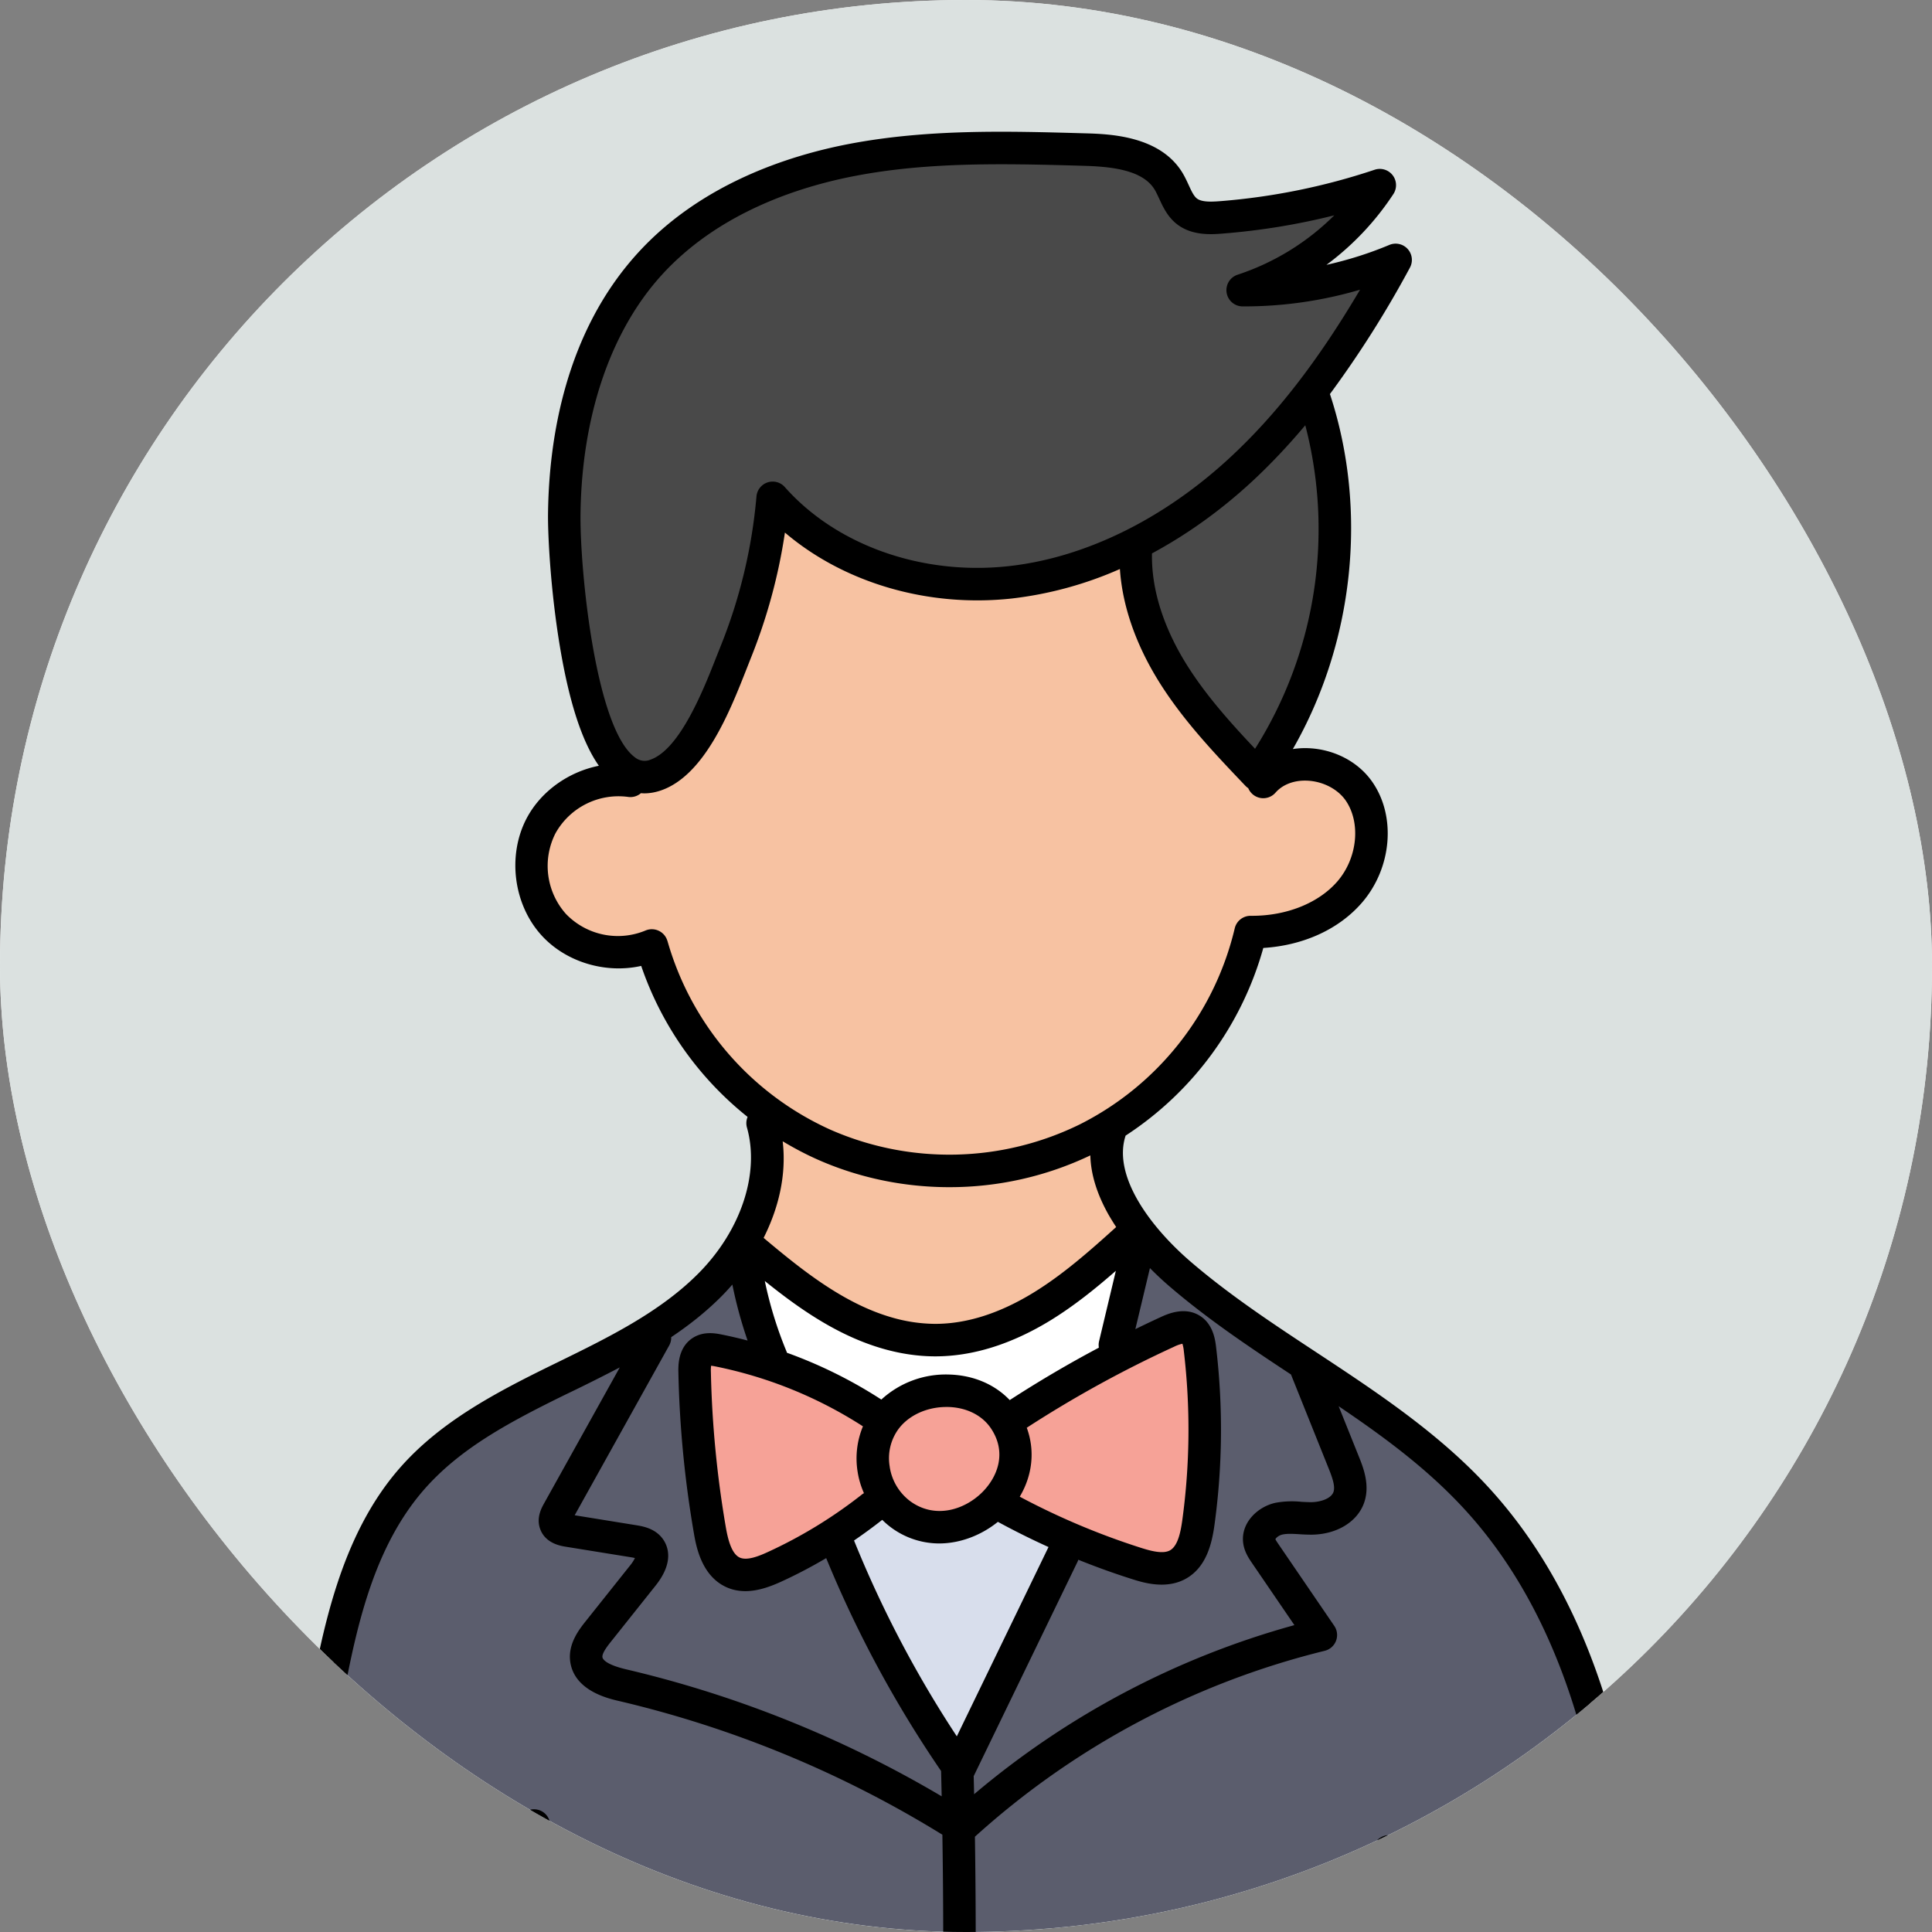 <svg xmlns="http://www.w3.org/2000/svg" width="44" height="44" fill="none"><rect width="100%" height="100%" fill="#808080" stroke="none"/><g clip-path="url(#a)"><rect width="44" height="44" fill="#F6F6F6" rx="22"/><path fill="#DBE1E0" d="M-1 0h46v48H-1z"/><g clip-path="url(#b)"><path fill="#F6A297" d="M26.457 35.716a1.97 1.97 0 0 1-.58-.114 16.892 16.892 0 0 1-2.826-1.193l-.34-.181.198-.331a1.44 1.44 0 0 0 .131-1.254l-.101-.276.246-.16a26.708 26.708 0 0 1 3.403-1.871 1.13 1.13 0 0 1 .284-.096l.297-.047.104.283c.023.061.04.142.053.252a15.576 15.576 0 0 1-.037 3.95c-.051.37-.147.772-.463.95a.742.742 0 0 1-.369.088z"/><path fill="#F6A297" d="M21.399 34.78c-.312 0-.603-.095-.865-.28a1.582 1.582 0 0 1-.633-1.034 1.488 1.488 0 0 1 .265-1.138c.302-.408.82-.653 1.388-.653.018 0 .036 0 .055.002.54.015 1 .253 1.267.654.5.748.172 1.506-.26 1.928-.34.33-.784.52-1.217.52z"/><path fill="#F6A297" d="M16.98 35.865a.683.683 0 0 1-.288-.06c-.343-.157-.46-.596-.524-.961a24.336 24.336 0 0 1-.346-3.585 1.313 1.313 0 0 1 .01-.204l.045-.348.35.03c.038.004.082.011.138.023 1.226.243 2.433.734 3.488 1.416l.258.167-.12.284a1.53 1.53 0 0 0-.096.84c.021.131.06.262.117.392l.141.32-.306.152a11 11 0 0 1-2.211 1.351c-.198.09-.43.183-.655.183z"/><path fill="#fff" d="M22.73 32.14c-.278-.292-.678-.458-1.127-.47h-.048c-.466 0-.915.171-1.23.47l-.21.2-.242-.158a10.067 10.067 0 0 0-2.075-1.028l-.161-.058-.06-.162-.007-.024a9.42 9.42 0 0 1-.512-1.66l-.211-1.008.801.646c.701.565 1.552 1.182 2.55 1.471a3.95 3.95 0 0 0 1.083.164h.029c.782-.002 1.597-.26 2.423-.767.56-.342 1.063-.762 1.44-1.09l.865-.754-.65 2.717.045.262-.235.125c-.685.364-1.359.76-2.003 1.178l-.255.166-.21-.22z"/><path fill="#D8DEEC" d="M21.485 39.746a25.773 25.773 0 0 1-2.375-4.526l-.11-.273.243-.167c.218-.15.413-.291.596-.434l.248-.254.263.259a1.464 1.464 0 0 0 1.038.432c.381 0 .785-.15 1.107-.41l.192-.155.215.118c.366.2.746.39 1.13.562l.397.18-.235.346-2.353 4.862-.356-.54z"/><path fill="#5B5D6D" d="m25.986 28.15.464.472c.141.142.288.279.435.406.229.195.473.392.746.6l.292.223-.5.652-.284-.221-.007-.004a.323.323 0 0 0-.181-.05c-.144 0-.293.07-.365.102-.165.075-.34.158-.569.27l-.698.339.667-2.788zm8.978 21.477-.208-.001-3.255-.06-.018-.343a49.108 49.108 0 0 1 .155-7.06 48.469 48.469 0 0 0-.163 7.01l.02.392-9.729-.18.012-.372c.075-2.375.095-4.79.058-7.177l-.002-.166.122-.112a18.81 18.81 0 0 1 8.126-4.319l-1.26-1.852a.82.82 0 0 1-.127-.228l-.031-.103.03-.103c.048-.168.226-.318.432-.363.078-.017.16-.025.26-.025.074 0 .15.005.224.009.079.005.16.01.239.01h.017c.413-.004.748-.19.852-.476.1-.271-.027-.588-.11-.797l-.907-2.262.992.672c1.013.685 2.074 1.457 2.978 2.455 1.419 1.566 2.413 3.665 2.955 6.24.48 2.29.553 4.66.623 6.951.019.614.01 1.156-.3 1.583-.436.597-1.248.677-1.985.677z"/><path fill="#5B5D6D" d="M21.818 40.87a68.602 68.602 0 0 0-.01-.411l-.002-.09.051-.105.002-.002 2.348-4.851.132-.372.355.143c.386.156.783.299 1.18.425.143.046.357.114.58.114a.756.756 0 0 0 .375-.088c.253-.143.392-.428.465-.954.18-1.31.193-2.639.037-3.953-.013-.112-.038-.32-.17-.428l-.324-.227.228-.308.276-.36.292.227.026.019c.622.471 1.275.907 1.944 1.348l.096.064.902 2.25c.106.265.203.546.111.796-.124.344-.533.469-.845.471h-.021a3.82 3.82 0 0 1-.222-.008 3.747 3.747 0 0 0-.24-.01c-.1 0-.182.007-.26.024-.24.054-.479.265-.447.512.015.112.084.213.14.295l1.255 1.838-.496.136a18.894 18.894 0 0 0-7.154 3.778l-.589.499-.015-.772zm-10.289 8.326.075-.424c.417-2.374.606-4.796.56-7.196v-.003h-.004c.045 2.44-.15 4.9-.583 7.314l-.055.309-4.304-.08c-.365-.007-.689-.027-.95-.2-.577-.385-.492-1.246-.378-1.86l1.494-8.08c.331-1.79.706-3.818 2-5.296.873-.998 2.034-1.612 3.351-2.257l.13-.064c.355-.174.721-.353 1.079-.542l1.092-.575-2.326 4.179c-.05.088-.098.189-.061.282.033.084.12.132.291.16l1.485.24a1.4 1.4 0 0 1 .118.023l.44.101-.19.41a1.215 1.215 0 0 1-.154.242l-1.017 1.277c-.115.145-.306.385-.272.635.05.368.494.513.824.59a25.193 25.193 0 0 1 7.48 3.09l.083.053.07.131.009.036.012.038.002.056c.037 2.42.018 4.855-.057 7.237l-.012.363-10.232-.19z"/><path fill="#5B5D6D" d="M21.26 41.226a25.24 25.24 0 0 0-7.084-2.85c-.326-.077-.765-.221-.82-.58-.03-.235.117-.442.27-.634l1.017-1.28c.144-.18.287-.432.157-.615-.08-.114-.223-.145-.373-.17l-1.915-.31 2.408-4.325-.002-.199.164-.115c.421-.282.776-.57 1.084-.88.076-.076.155-.16.235-.253l.49-.566.148.734c.084.418.197.83.334 1.227l.227.65-.666-.174a9.666 9.666 0 0 0-.57-.132.993.993 0 0 0-.194-.024.347.347 0 0 0-.198.052c-.144.095-.16.294-.155.477a24.22 24.22 0 0 0 .346 3.586c.044.255.136.787.529.967.087.04.18.059.285.059.23 0 .475-.098.662-.183.328-.15.661-.325.991-.52l.365-.214.161.392a25.759 25.759 0 0 0 2.58 4.78l.062.09.015.685.016.662-.57-.337z"/><path fill="#494949" d="M28.316 17.305c-.658-.697-1.183-1.301-1.608-1.984-.396-.635-.863-1.624-.838-2.726l.004-.214.189-.101a10.75 10.75 0 0 0 2.202-1.584c.405-.376.802-.796 1.18-1.247l.454-.542.182.683c.686 2.564.241 5.428-1.189 7.661l-.253.396-.323-.342z"/><path fill="#494949" d="M14.676 17.694a.715.715 0 0 1-.423-.144c-1.192-.853-1.409-5.108-1.4-5.855.03-2.317.722-4.334 1.947-5.68 1.357-1.49 3.26-2.113 4.618-2.373.976-.186 2.02-.268 3.384-.268.644 0 1.303.018 1.885.035.743.02 1.551.122 1.917.709.049.077.089.165.128.25.076.165.153.333.293.443.132.104.312.154.55.154.087 0 .168-.006.232-.012a15.128 15.128 0 0 0 2.492-.405l1.291-.323-.943.939a5.987 5.987 0 0 1-2.346 1.44l.053.006a8.9 8.9 0 0 0 2.516-.365l.893-.263-.473.802c-.977 1.656-1.94 2.898-3.03 3.908-1.575 1.459-3.444 2.371-5.262 2.569-.246.026-.496.04-.744.04-1.826 0-3.566-.735-4.656-1.965a12.374 12.374 0 0 1-.85 3.527l-.092.234c-.43 1.093-.952 2.278-1.717 2.55a.773.773 0 0 1-.263.047z"/><path fill="#F7C2A2" d="M21.62 26.664a7.095 7.095 0 0 1-2.85-.597 7.108 7.108 0 0 1-3.922-4.535c-.241.1-.498.153-.767.153a1.989 1.989 0 0 1-1.462-.623 2.02 2.02 0 0 1-.293-2.256c.332-.623 1.037-1.041 1.755-1.041.093 0 .186.006.277.02l.114-.095.151.009a.78.78 0 0 0 .317-.047c.834-.295 1.367-1.652 1.72-2.55l.028-.072.067-.166c.363-.903.618-1.841.759-2.789l.097-.655.504.43c1.085.926 2.594 1.456 4.14 1.456.248 0 .498-.013.744-.04a8.113 8.113 0 0 0 2.359-.643l.477-.208.035.52c.053.773.341 1.6.833 2.39.534.856 1.24 1.598 1.924 2.316l.007.006.092.062.042.102a1.258 1.258 0 0 1 1.025-.398c.46.021.899.25 1.145.594.463.65.375 1.643-.206 2.311-.495.568-1.324.907-2.217.907h-.03a7.137 7.137 0 0 1-3.722 4.708 7.087 7.087 0 0 1-3.143.731z"/><path fill="#F7C2A2" d="M21.283 30.517a3.97 3.97 0 0 1-1.084-.163c-1.134-.329-2.087-1.077-3.044-1.88l-.222-.187.13-.26c.335-.666.473-1.355.397-1.992l-.088-.745.642.387c.26.157.506.286.753.395a7.08 7.08 0 0 0 2.853.597c1.06 0 2.115-.238 3.052-.687l.512-.246.014.568c.01.367.134.766.372 1.185.044.078.095.159.158.255l.172.263-.233.21c-.657.593-1.255 1.117-1.936 1.535-.83.508-1.648.765-2.43.765h-.018z"/><path fill="#000" d="M37.622 47.356c-.07-2.31-.144-4.697-.632-7.016-.554-2.64-1.578-4.799-3.043-6.415-1.148-1.268-2.586-2.215-3.976-3.132-.966-.636-1.964-1.295-2.843-2.049-.927-.794-1.794-1.96-1.493-2.881a7.51 7.51 0 0 0 3.136-4.274c.911-.057 1.717-.423 2.242-1.026.69-.794.79-1.986.228-2.773-.315-.442-.85-.722-1.43-.75a1.845 1.845 0 0 0-.367.019c1.385-2.414 1.717-5.426.848-8.074l-.005-.009a23.88 23.88 0 0 0 1.822-2.879.37.37 0 0 0-.468-.519c-.46.193-.94.344-1.432.454a6.334 6.334 0 0 0 1.524-1.612.37.37 0 0 0-.427-.554 14.747 14.747 0 0 1-3.527.716c-.209.016-.417.02-.522-.063-.07-.055-.124-.17-.185-.304-.042-.091-.09-.195-.151-.294-.521-.837-1.671-.87-2.224-.885-1.75-.05-3.558-.1-5.348.24-1.413.27-3.397.92-4.825 2.488-1.65 1.812-2.022 4.223-2.043 5.926-.007.503.06 1.769.268 3.02.213 1.284.507 2.185.89 2.73-.684.136-1.313.573-1.642 1.191-.45.85-.305 1.978.348 2.684.56.605 1.457.863 2.258.683a7.504 7.504 0 0 0 2.423 3.439.368.368 0 0 0-.015.241c.297 1.047-.138 2.353-1.11 3.328-.878.882-2.058 1.46-3.199 2.018l-.131.064c-1.305.639-2.551 1.299-3.468 2.347-1.361 1.555-1.763 3.728-2.086 5.472l-1.494 8.08c-.076.415-.31 1.674.54 2.239.372.248.82.256 1.148.262l27.538.51c.07.002.139.002.209.002.9 0 1.779-.126 2.292-.83.41-.565.388-1.287.372-1.814zm-8.221-16.053.86 2.144c.08.2.154.406.107.534-.054.149-.295.228-.505.23-.068 0-.144-.004-.223-.008a2.056 2.056 0 0 0-.595.023c-.407.09-.792.459-.732.917.026.2.132.353.201.455l.965 1.413a19.173 19.173 0 0 0-7.294 3.851l-.01-.414.003-.004 2.365-4.882a.27.27 0 0 0 .014-.04c.397.16.8.306 1.207.435.155.05.411.132.69.132.183 0 .375-.035.555-.136.462-.26.59-.79.65-1.224.184-1.34.197-2.702.037-4.046-.018-.156-.062-.522-.367-.715-.35-.222-.747-.04-.897.029-.192.088-.384.18-.575.273l.332-1.39c.144.146.297.29.457.426.864.741 1.82 1.381 2.755 1.997zm-11.485-.516a8.988 8.988 0 0 1-.498-1.613c.783.631 1.657 1.242 2.677 1.538.4.116.8.176 1.185.178h.021c.852 0 1.735-.276 2.624-.82.537-.33 1.023-.722 1.488-1.128l-.382 1.602a.371.371 0 0 0-.005.148c-.694.368-1.373.768-2.03 1.194-.343-.36-.832-.568-1.384-.582a2.172 2.172 0 0 0-1.54.57 10.483 10.483 0 0 0-2.15-1.066l-.006-.021zm5.308 3.299c.292-.49.35-1.054.16-1.57a26.38 26.38 0 0 1 3.357-1.846.789.789 0 0 1 .188-.067.806.806 0 0 1 .032.167c.152 1.282.14 2.58-.036 3.858-.037.264-.1.58-.279.68-.154.086-.42.02-.658-.056a16.596 16.596 0 0 1-2.764-1.166zm-2.96-.677a1.126 1.126 0 0 1 .197-.862c.231-.313.647-.504 1.093-.504h.04c.42.011.776.19.976.49.375.563.136 1.124-.211 1.463-.398.387-1.052.6-1.614.204a1.202 1.202 0 0 1-.482-.791zm-.611-.925a1.9 1.9 0 0 0-.12 1.042c.026.167.076.328.143.48-.016.009-.032.018-.046.03-.66.52-1.383.962-2.147 1.312-.21.097-.474.199-.637.124-.191-.088-.272-.436-.316-.691-.2-1.162-.315-2.35-.34-3.53a.866.866 0 0 1 .005-.147.904.904 0 0 1 .096.015 9.756 9.756 0 0 1 3.362 1.365zm.435 2.133.004-.004a1.84 1.84 0 0 0 1.296.538c.502 0 .98-.202 1.338-.492.377.205.762.397 1.154.574l-.004.006-2.085 4.305a25.432 25.432 0 0 1-2.341-4.46c.218-.149.43-.304.638-.467zm8.495-17.564c-.568-.602-1.13-1.23-1.563-1.926-.375-.601-.805-1.518-.784-2.524.799-.43 1.568-.98 2.278-1.637.418-.388.82-.813 1.213-1.281a9.376 9.376 0 0 1-1.144 7.368zM13.221 11.7c.028-2.227.685-4.158 1.85-5.438 1.29-1.416 3.114-2.01 4.416-2.258 1.092-.209 2.207-.263 3.315-.263.629 0 1.255.017 1.874.035.646.018 1.343.096 1.616.535.037.06.071.135.108.213.084.183.188.41.399.577.346.273.796.238 1.038.219.86-.067 1.714-.206 2.55-.416a5.603 5.603 0 0 1-2.2 1.352.37.37 0 0 0 .112.722 9.348 9.348 0 0 0 2.675-.38c-.956 1.62-1.91 2.85-2.963 3.824-1.517 1.406-3.312 2.285-5.052 2.473-1.964.213-3.912-.477-5.085-1.802a.37.37 0 0 0-.646.213 11.866 11.866 0 0 1-.82 3.42l-.095.239c-.288.733-.825 2.097-1.497 2.335a.345.345 0 0 1-.349-.047c-.904-.648-1.263-4.281-1.246-5.553zm1.98 9.733a.37.37 0 0 0-.503-.24 1.64 1.64 0 0 1-1.81-.38 1.642 1.642 0 0 1-.238-1.834 1.642 1.642 0 0 1 1.653-.83.367.367 0 0 0 .294-.085c.026.002.052.004.078.004.127 0 .257-.024.388-.07.99-.35 1.561-1.802 1.939-2.762l.092-.234c.375-.93.637-1.894.782-2.873 1.34 1.142 3.249 1.71 5.163 1.502a8.479 8.479 0 0 0 2.466-.672c.056.835.358 1.71.886 2.56.554.89 1.276 1.646 1.973 2.378a.37.37 0 0 0 .064.053.37.37 0 0 0 .62.103c.164-.188.429-.288.727-.274.35.017.681.186.864.44.36.508.28 1.324-.184 1.858-.427.49-1.15.78-1.94.78h-.035a.37.37 0 0 0-.36.286 6.738 6.738 0 0 1-3.52 4.46 6.738 6.738 0 0 1-5.681.128 6.738 6.738 0 0 1-3.717-4.298zm3.417 4.974c.947.42 1.974.63 3.002.63a7.443 7.443 0 0 0 3.212-.724c.01.428.15.882.418 1.357.052.09.11.183.17.275-.591.534-1.205 1.078-1.882 1.493-.77.473-1.523.712-2.237.712h-.018a3.61 3.61 0 0 1-.982-.149c-1.098-.318-2.058-1.093-2.91-1.809.332-.66.526-1.419.434-2.2.255.153.52.294.793.415zm-2.192 3.121c.086-.086.17-.177.253-.273.087.432.203.859.347 1.275a10.166 10.166 0 0 0-.59-.137c-.136-.027-.418-.083-.666.082-.333.22-.324.636-.32.792.026 1.217.144 2.441.351 3.64.05.293.169.978.738 1.238.144.066.291.092.437.092.293 0 .579-.108.816-.216.35-.16.692-.34 1.024-.536a26.16 26.16 0 0 0 2.617 4.849l.013.576a25.582 25.582 0 0 0-7.186-2.892c-.482-.114-.535-.24-.54-.277-.013-.093.127-.269.194-.353l1.016-1.276c.424-.532.287-.892.168-1.06-.176-.246-.46-.292-.613-.317l-1.397-.226 2.153-3.868a.364.364 0 0 0 .045-.188c.405-.271.79-.574 1.14-.925zM6.472 48.61c-.297-.198-.37-.685-.221-1.488l1.494-8.08c.322-1.742.688-3.717 1.915-5.12.827-.945 1.955-1.542 3.236-2.17l.131-.063a38.9 38.9 0 0 0 1.088-.547l-1.726 3.1c-.055.1-.186.334-.081.596.124.314.462.369.573.387l1.486.24c.038.006.07.013.093.018a.86.86 0 0 1-.108.167l-1.017 1.277c-.14.177-.403.507-.349.913.09.66.854.84 1.105.898a24.829 24.829 0 0 1 7.37 3.046l.001.006c.038 2.403.02 4.825-.056 7.22l-9.441-.174a37.83 37.83 0 0 0 .566-7.267.37.37 0 0 0-.37-.364h-.008a.37.37 0 0 0-.362.378 37.096 37.096 0 0 1-.575 7.239l-3.991-.074c-.318-.006-.575-.02-.753-.138zm30.179.124c-.353.485-1.117.539-1.889.524l-2.912-.054a48.821 48.821 0 0 1 .153-7.005.37.37 0 1 0-.737-.07 49.597 49.597 0 0 0-.157 7.062l-8.963-.166c.075-2.388.094-4.8.057-7.195a18.423 18.423 0 0 1 7.966-4.234.37.37 0 0 0 .218-.568l-1.262-1.848c-.023-.034-.073-.107-.078-.125.006-.023.069-.087.16-.107.11-.024.245-.016.388-.007.088.006.18.01.274.01.568-.004 1.037-.286 1.194-.716.148-.405-.017-.817-.116-1.063l-.46-1.146c1.069.722 2.066 1.462 2.912 2.396 1.375 1.517 2.34 3.56 2.867 6.07.474 2.255.546 4.61.616 6.887.017.544.011 1.022-.231 1.355z"/></g></g><defs><clipPath id="a"><rect width="44" height="44" fill="#fff" rx="22"/></clipPath><clipPath id="b"><path fill="#fff" d="M-2 3h47v47H-2z"/></clipPath></defs></svg>